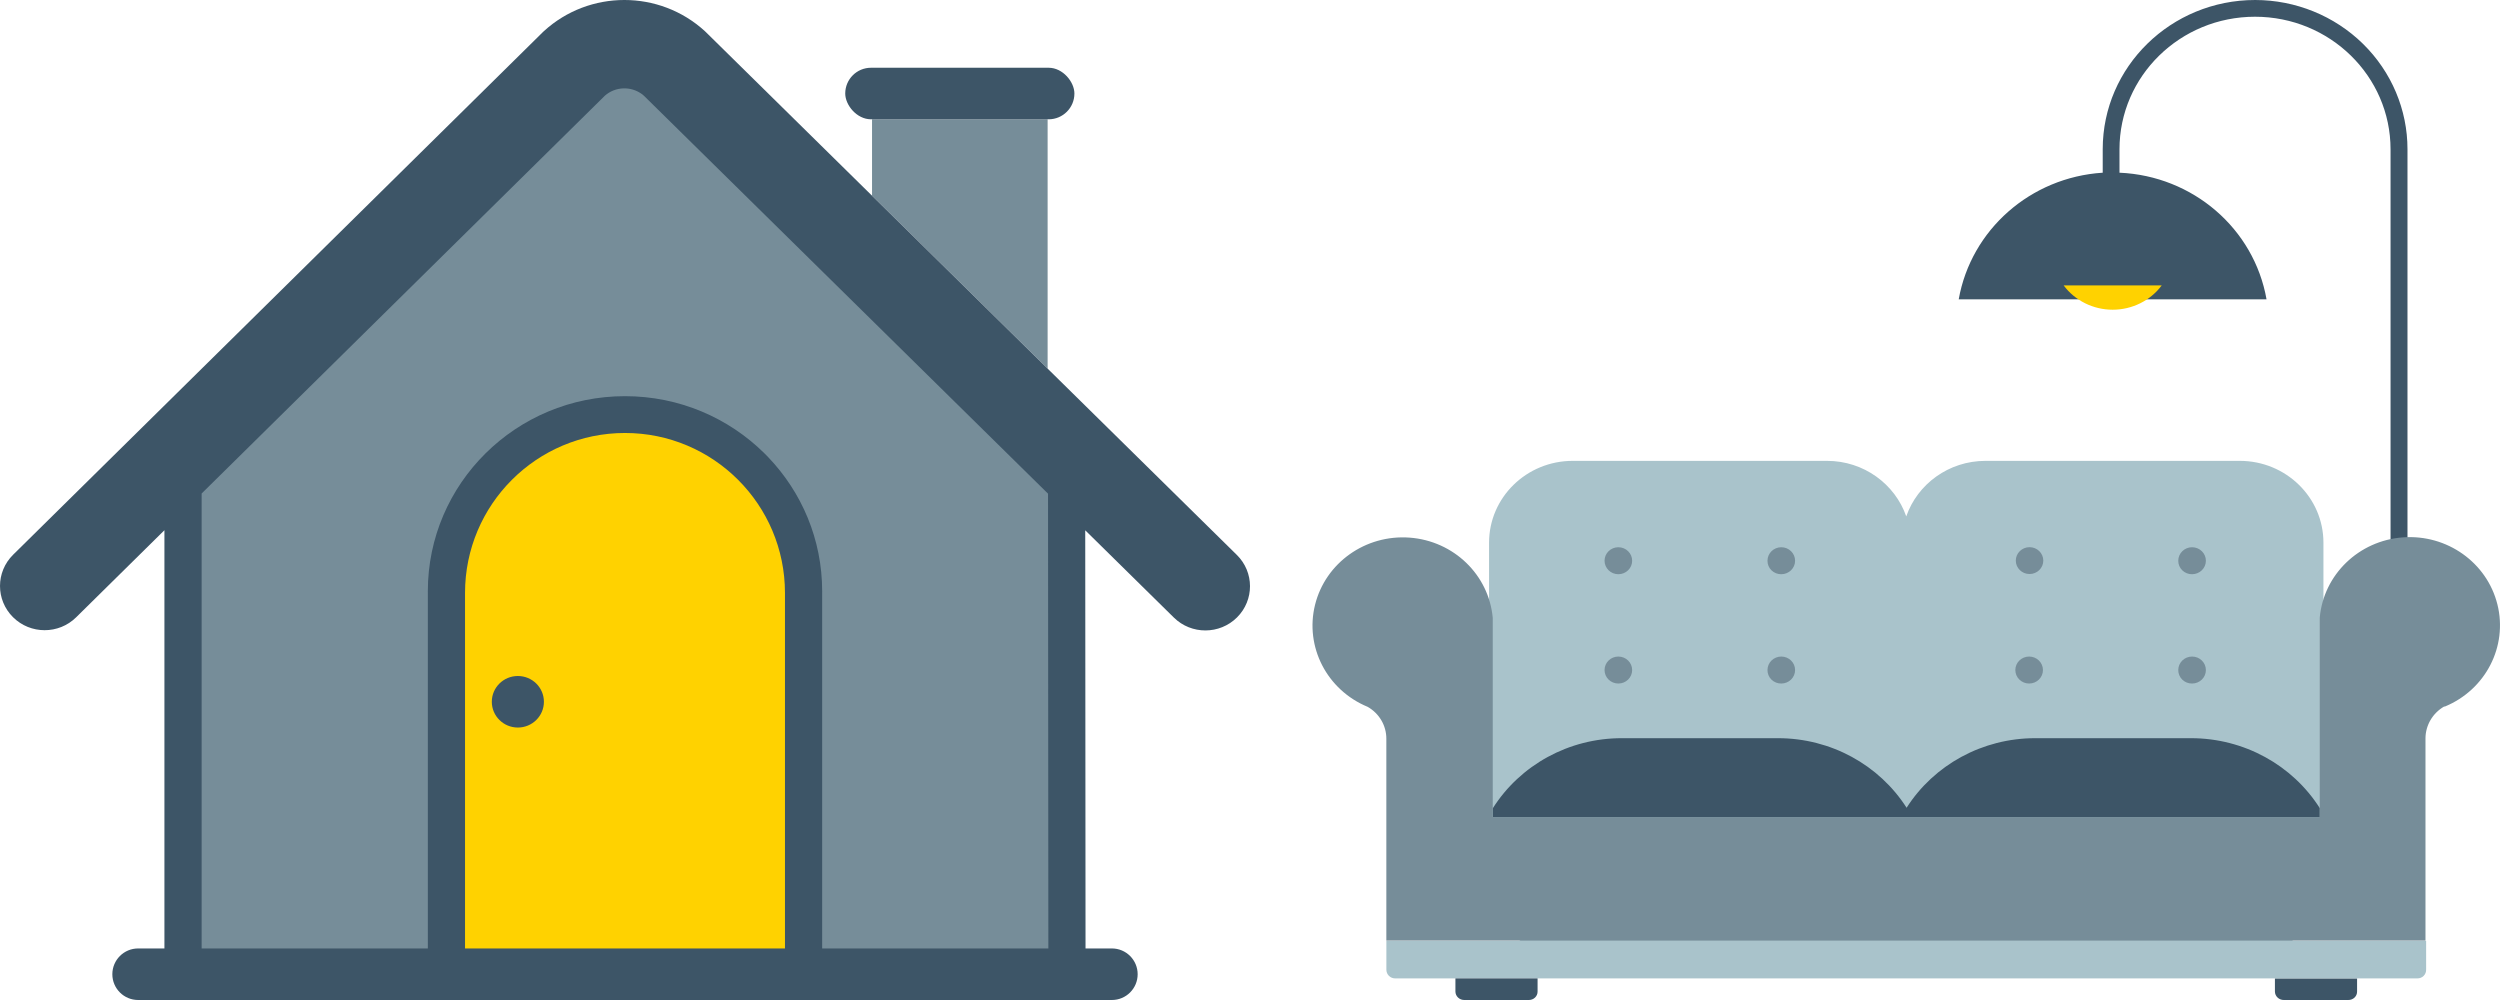 <svg xmlns="http://www.w3.org/2000/svg" width="160" height="64" viewBox="0 0 160 64">
  <g fill="none" fill-rule="evenodd">
    <g fill-rule="nonzero" transform="translate(84)">
      <path fill="#3D5567" d="M66.853,62.618 L66.853,63.456 C66.856,63.601 66.798,63.741 66.691,63.844 C66.585,63.946 66.439,64.003 66.288,64 L62.171,64 C62.019,64.003 61.873,63.947 61.765,63.844 C61.656,63.742 61.595,63.602 61.595,63.456 L61.595,62.618 L66.853,62.618 Z"/>
      <path fill="#A9C3CB" d="M13.31,60.217 C12.084,59.257 11.3,57.782 11.3,56.127 L11.3,34.732 C11.3,31.84 13.697,29.495 16.655,29.495 L32.927,29.495 C35.283,29.495 37.283,30.983 38,33.05 C38.717,30.983 40.717,29.495 43.073,29.495 L59.345,29.495 C62.302,29.495 64.7,31.84 64.7,34.732 L64.7,56.127 C64.7,57.782 63.915,59.257 62.69,60.217 L71.272,60.217 L71.272,62.055 C71.278,62.204 71.22,62.349 71.114,62.456 C71.007,62.562 70.859,62.621 70.707,62.618 L5.304,62.618 C5.15,62.621 5.002,62.563 4.893,62.456 C4.785,62.35 4.725,62.205 4.728,62.055 L4.728,60.217 L13.31,60.217 Z"/>
      <path fill="#3D5567" d="M14.405 62.618L14.405 63.456C14.408 63.601 14.349 63.741 14.242 63.844 14.136 63.946 13.99 64.003 13.84 64L9.722 64C9.571 64.003 9.424 63.947 9.316 63.844 9.207 63.742 9.147 63.602 9.147 63.456L9.147 62.618 14.405 62.618zM38.022 51.697C39.775 48.951 42.875 47.243 46.25 47.244L56.233 47.244C59.616 47.247 62.719 48.965 64.467 51.723L64.467 52.297 11.533 52.297 11.533 51.74C13.287 48.959 16.416 47.232 19.821 47.244L29.793 47.244C33.169 47.243 36.268 48.951 38.022 51.697zM60.332 0C54.943 0 50.574 4.274 50.574 9.546L50.574 11.053C45.958 11.348 42.149 14.698 41.358 19.157L61.058 19.157C60.258 14.627 56.341 11.255 51.647 11.053L51.647 9.557C51.647 4.871 55.531 1.071 60.321 1.071 65.111 1.071 68.995 4.871 68.995 9.557L68.995 40.594 70.079 40.594 70.079 9.557C70.082 7.025 69.057 4.596 67.229 2.804 65.401 1.011 62.92.003 60.332 0z"/>
      <path fill="#768D99" d="M75.835,38.686 C76.504,41.371 75.084,44.136 72.48,45.216 L72.426,45.216 C71.688,45.643 71.234,46.416 71.231,47.254 L71.231,60.2 L4.726,60.2 L4.726,47.275 C4.727,46.437 4.272,45.661 3.531,45.238 C0.922,44.161 -0.503,41.397 0.163,38.708 C0.83,36.02 3.392,34.199 6.216,34.408 C9.039,34.617 11.292,36.794 11.536,39.55 L11.536,52.294 L64.464,52.294 L64.464,39.529 C64.711,36.775 66.962,34.601 69.784,34.392 C72.605,34.182 75.166,36 75.835,38.686 Z M45.865,42.019 C46.353,42.019 46.749,42.406 46.749,42.883 C46.749,43.36 46.353,43.746 45.865,43.746 C45.377,43.746 44.981,43.36 44.981,42.883 C44.981,42.406 45.377,42.019 45.865,42.019 Z M56.293,42.019 C56.781,42.019 57.177,42.406 57.177,42.883 C57.177,43.36 56.781,43.746 56.293,43.746 C56.058,43.749 55.831,43.659 55.665,43.496 C55.499,43.334 55.406,43.112 55.409,42.883 C55.409,42.406 55.805,42.019 56.293,42.019 Z M19.574,42.019 C20.062,42.019 20.458,42.406 20.458,42.883 C20.458,43.36 20.062,43.746 19.574,43.746 C19.086,43.746 18.691,43.36 18.691,42.883 C18.691,42.406 19.086,42.019 19.574,42.019 Z M30.002,42.019 C30.49,42.019 30.886,42.406 30.886,42.883 C30.886,43.36 30.49,43.746 30.002,43.746 C29.767,43.749 29.541,43.659 29.374,43.496 C29.208,43.334 29.116,43.112 29.119,42.883 C29.119,42.406 29.514,42.019 30.002,42.019 Z M56.293,35.023 C56.781,35.023 57.177,35.41 57.177,35.887 C57.177,36.364 56.781,36.75 56.293,36.75 C56.058,36.753 55.831,36.663 55.665,36.5 C55.499,36.338 55.406,36.117 55.409,35.887 C55.409,35.41 55.805,35.023 56.293,35.023 Z M19.574,35.023 C20.062,35.023 20.458,35.41 20.458,35.887 C20.458,36.364 20.062,36.75 19.574,36.75 C19.34,36.75 19.115,36.659 18.95,36.497 C18.784,36.335 18.691,36.116 18.691,35.887 C18.691,35.41 19.086,35.023 19.574,35.023 Z M30.002,35.023 C30.49,35.023 30.886,35.41 30.886,35.887 C30.886,36.364 30.49,36.75 30.002,36.75 C29.767,36.753 29.541,36.663 29.374,36.5 C29.208,36.338 29.116,36.117 29.119,35.887 C29.119,35.41 29.514,35.023 30.002,35.023 Z M45.891,35.019 C46.377,35.019 46.771,35.404 46.771,35.878 C46.771,36.353 46.377,36.738 45.891,36.738 C45.405,36.738 45.011,36.353 45.011,35.878 C45.011,35.404 45.405,35.019 45.891,35.019 Z"/>
      <path fill="#FFD200" d="M51.217,18.267 C50.133,18.267 49.05,18.267 48.074,18.267 C48.802,19.243 49.969,19.822 51.212,19.822 C52.454,19.822 53.622,19.243 54.349,18.267 C53.319,18.267 52.279,18.267 51.217,18.267"/>
    </g>
    <path fill="#768D99" d="M67.048,7.635 L67.048,23.591 L55.81,12.526 L55.81,7.635 L67.048,7.635 Z"/>
    <path fill="#3D5567" d="M45.112,1.994 L45.187,2.066 L45.187,2.066 L79.158,35.516 C80.277,36.617 80.281,38.408 79.168,39.515 C78.055,40.622 76.246,40.626 75.128,39.525 L69.455,33.939 L69.474,60.701 L71.16,60.701 C72.071,60.701 72.81,61.44 72.81,62.351 C72.81,63.262 72.071,64 71.16,64 L8.84,64 C7.929,64 7.19,63.262 7.19,62.351 C7.19,61.44 7.929,60.701 8.84,60.701 L10.523,60.701 L10.523,33.934 L4.874,39.507 C3.757,40.61 1.948,40.607 0.834,39.501 C-0.28,38.395 -0.277,36.604 0.84,35.502 L34.73,2.068 C34.756,2.043 34.782,2.018 34.808,1.994 C37.715,-0.665 42.205,-0.665 45.112,1.994 Z"/>
    <rect width="14.667" height="3.299" x="54.095" y="4.336" fill="#3D5567" rx="1.649"/>
    <path fill="#768D99" fill-rule="nonzero" d="M41.074,6.017 L41.203,6.12 L67.074,31.595 L67.095,60.701 L52.619,60.7 L52.619,37.844 C52.619,34.518 51.306,31.496 49.164,29.258 L48.923,29.013 C46.639,26.753 43.485,25.355 40,25.355 C36.515,25.355 33.361,26.753 31.077,29.013 C28.793,31.273 27.381,34.395 27.381,37.844 L27.381,37.844 L27.381,60.7 L12.905,60.701 L12.905,31.584 L38.718,6.119 C39.383,5.537 40.371,5.503 41.074,6.017 Z"/>
    <path fill="#FFD200" d="M40,27.711 C45.654,27.711 50.238,32.295 50.238,37.949 L50.238,60.701 L29.762,60.701 L29.762,37.949 C29.762,32.295 34.346,27.711 40,27.711 Z M33.143,43.264 C32.222,43.264 31.476,44.002 31.476,44.913 C31.476,45.824 32.222,46.563 33.143,46.563 C34.063,46.563 34.81,45.824 34.81,44.913 C34.81,44.002 34.063,43.264 33.143,43.264 Z"/>
  </g>
</svg>
